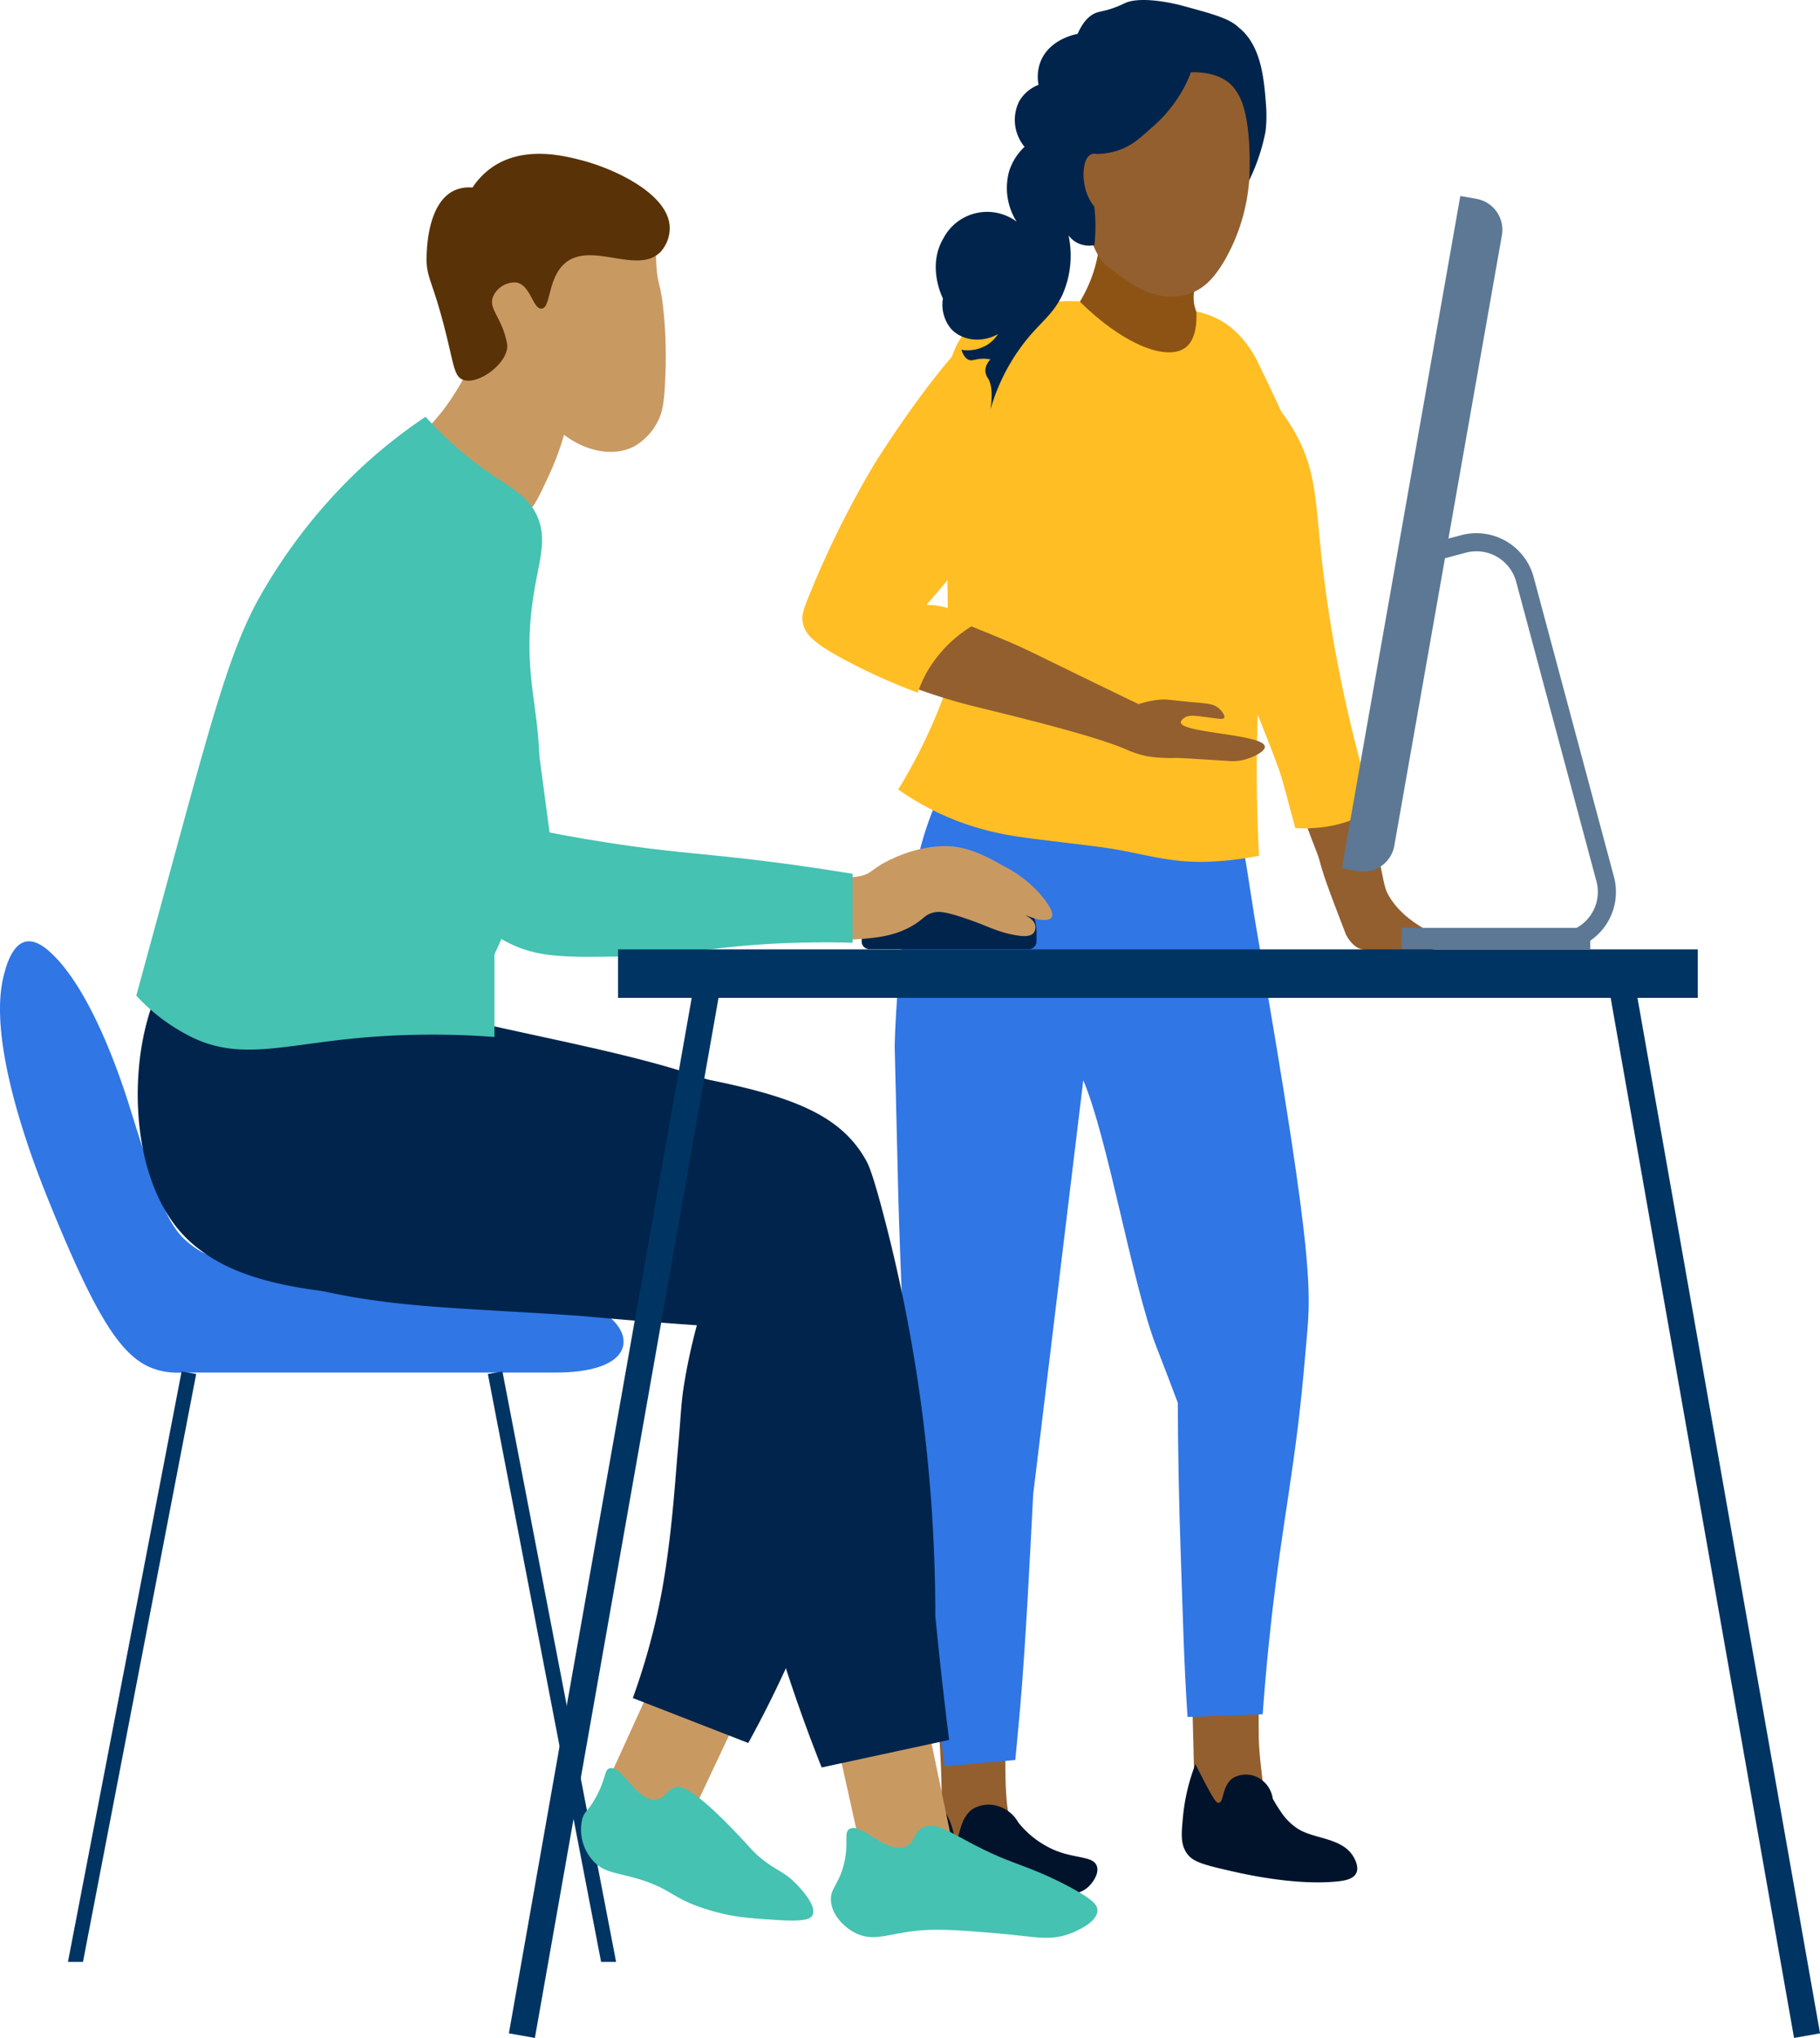 <svg xmlns="http://www.w3.org/2000/svg" xmlns:xlink="http://www.w3.org/1999/xlink" width="366.344" height="410" viewBox="0 0 366.344 410"><defs><style>.a{fill:none;}.b{clip-path:url(#a);}.c{fill:#935f2f;}.d{clip-path:url(#b);}.e{fill:url(#c);}.f{fill:#3076e5;}.g{fill:#00132b;}.h{fill:#8d5314;}.i{fill:#ffbe24;}.j{fill:#00244b;}.k{fill:#5c7894;}.l{fill:#003463;}.m{fill:#c99962;}.n{fill:#45c2b1;}.o{fill:#5a3207;}</style><clipPath id="a"><rect class="a" width="366.344" height="410"/></clipPath><clipPath id="b"><path class="a" d="M250.71,77.29c-2.388,1.071,1.951,9.356-1.2,20.967-1.753,6.448-4.953,5.964-4.755,11.8a84.077,84.077,0,0,0,3.359,20.907c.051.173.526,1.346,1.451,3.692,5.819,14.753,6.592,16.569,7.87,20.165.982,2.755,1.889,6.772,3.3,11.773a28.817,28.817,0,0,0,7.985-.6,25.9,25.9,0,0,0,7.8-3.205c-2.412-7.859-4.706-16.574-6.642-26.079-1.821-8.94-3.076-17.352-3.928-25.107-1.161-11-1.075-17.159-5.3-24.617-2.845-5.024-7.177-9.811-9.419-9.81a1.247,1.247,0,0,0-.519.1"/></clipPath><linearGradient id="c" x1="-2.375" y1="8.69" x2="-2.364" y2="8.69" gradientUnits="objectBoundingBox"><stop offset="0" stop-color="orange"/><stop offset="1" stop-color="#ffbe24"/></linearGradient></defs><g class="b"><path class="c" d="M256.711,148.254c.743,2.17,1.895,5.511,3.335,9.59,5.285,14.974,4.888,12.8,5.751,15.971.781,2.875,2.141,6.419,4.86,13.506a6.513,6.513,0,0,0,2.17,3.056c.792.579,1.678.892,6.119,1.068a42.219,42.219,0,0,0,7.868-.189c2.693-.381,4.039-.571,4.221-1.173.52-1.707-6.913-2.987-11.053-9.175-1.946-2.907-.922-3.549-4.066-14.191-1.459-4.942-1.8-5.219-2.954-9.149a104.291,104.291,0,0,1-3.344-16.121q-6.453,3.4-12.907,6.807"/></g><g class="d"><rect class="e" width="90.635" height="35.17" transform="translate(241.325 166.609) rotate(-87.933)"/></g><g class="b"><path class="c" d="M188.619,340.119c-.02,5.817,1.7,20.874.468,27.306,2.746,3.586,7.742,6.347,11.135,4.741a8.667,8.667,0,0,0,4.346-5.769c-.229-.416-1.318-1-1.526-1.448-1.364-5.535-.356-25.317.311-29.131-4.278.067-10.456,4.235-14.734,4.3"/><path class="f" d="M218.117,216.782l-10.15,83.868c-.641,12.33-1.511,30.217-2.635,43.018q-.461,5.238-.966,10.413l-14.24,1.262c-1.769-13.551-5.551-49.115-7.708-79.062-1.024-14.205-1.563-34.144-1.591-35.307l-.738-30.456,6.814-8.053Z"/><path class="g" d="M192.473,369.994c-.474-.04-.41-1.806-1.541-4.216a13.406,13.406,0,0,0-1.523-2.491c-.258,1.307-.466,2.442-.628,3.353-.189,1.063-.4,3.156-.817,7.3a5.071,5.071,0,0,0,.515,3.114,4.689,4.689,0,0,0,.556.717,10.139,10.139,0,0,0,1.787,1.631c3.653.591,6.713,1.006,8.946,1.286a85.618,85.618,0,0,0,13.215.585c2.71-.089,4.629-.29,6.133-1.721.964-.918,2.191-2.753,1.643-4.184-.754-1.968-4.191-1.409-8.361-3.1a18.879,18.879,0,0,1-7.432-5.627,7.018,7.018,0,0,0-4.509-3.4,6.225,6.225,0,0,0-4.683.718c-2.729,1.876-2.57,6.1-3.3,6.042"/><path class="c" d="M239.734,333.868q.192,6.073.355,12.2.168,6.264.3,12.475c.567,1.422.672,3.485,1.238,4.906l9.578,3.1a8.4,8.4,0,0,0,3.212-5.444c-.3-3.947-1.064-8.13-1.055-12.62a162.767,162.767,0,0,1,.691-16.893c-1.835.33-2.864.5-4.742.813q-4.867.8-9.58,1.461"/><path class="g" d="M261.273,367.938a11.609,11.609,0,0,1-3.146-3v0l-.005-.007a34.564,34.564,0,0,1-1.927-3.053,5.717,5.717,0,0,0-2.716-4.113,5.215,5.215,0,0,0-5.25-.081c-2.293,1.506-1.822,4.935-2.931,5.022-.415.032-.854-.421-2.936-4.392-.711-1.355-1.3-2.518-1.735-3.4a39.735,39.735,0,0,0-2.5,10.5c-.329,3.435-.49,5.392.594,7.178,1.168,1.924,3.064,2.472,9.575,3.946,2.652.6,13.019,2.889,21.226,1.937,1.059-.123,2.864-.391,3.472-1.628.738-1.506-.727-3.583-.858-3.765-2.444-3.377-7.673-3.138-10.866-5.146"/><path class="f" d="M191.863,154.269c-4.208,8.437-5.99,12.017-8.8,25.979-1.814,9.014-2.843,23.308-2.972,30.272l37.79,6.41c5.075,11.587,10.046,41.615,14.869,53.979q2.214,5.679,4.326,11.3.054,14.947.6,30.714c.391,11.148.642,21.986,1.361,32.5,2.579-.091,6.686-.226,9.264-.319l5.855-.213c.553-7.559,1.17-13.651,1.6-17.568,2.439-22.335,5.084-32,7.012-55.192,1-12.058,2.565-13.828-9.852-85.21-1.149-6.607-2.561-17.632-4.4-24.985-.621-2.478-3.266-13.208-3.266-13.208-9.911-4.337-51.932,3.173-53.378,5.542"/><path class="h" d="M235.56,109.415a58.3,58.3,0,0,0,5.923-45.448,7.582,7.582,0,0,1-1.157-3.106,7.757,7.757,0,0,1,.839-4.6c-3.295.53-7.1.819-7.784-.682a1.386,1.386,0,0,1-.107-.474c-.147-1.2-2.705-2.625-12.278-3.923a28.169,28.169,0,0,1-4.458,10.805,27.3,27.3,0,0,1-2.928,3.557,3.378,3.378,0,0,0-1.769,1.642c-1.329,3.158,4.377,8.317,5.812,9.684,4.47,4.266,10.666,12.956,17.907,32.55"/><path class="c" d="M240.063,58.843c2.077-.861,4.094-2.483,6.391-6.379a37.893,37.893,0,0,0,4.847-14.7c.563-4.612.831-13.421.884-14.425a27.609,27.609,0,0,1,.3-3.313,5.656,5.656,0,0,0,.148-2.211c-1.019-7.316-9.615-11.484-10.416-11.86-8.265-3.873-16.372-.612-17.942.057,0,0-12.842,6.781-10.466,29.091a17.73,17.73,0,0,0,1.958,6.531,11.975,11.975,0,0,0,2.112,2.527,3.655,3.655,0,0,1,.514.943c1.009,2.459,1.884,5.381,3.323,7.284a13.046,13.046,0,0,0,2.713,2.326c3.234,2.4,6.618,4.917,11.122,4.95a11.266,11.266,0,0,0,4.509-.823"/><path class="i" d="M190.1,90.917c-.355-10.048-.309-20.4,5.5-25.485,3.907-3.421,12.74-4.273,13.8-4.423a44.509,44.509,0,0,1,7.887-.4c8.925,8.833,17.688,12.112,21.372,9.293.709-.543,2.385-2.195,2.153-7.22a16.1,16.1,0,0,1,5.924,2.437,17.166,17.166,0,0,1,3.586,3.313,21.161,21.161,0,0,1,2.923,4.582c4.933,10.183,7.4,15.275,8.059,20.464,1.572,12.383-4.644,14.58-7.225,35.459-.614,4.962-.733,8.834-.971,16.579-.334,10.9-.041,20.027.328,26.639a62.962,62.962,0,0,1-10.354,1.214c-8.456.287-13.5-1.948-22.38-3.063-11.331-1.422-15.486-1.78-19.584-2.677a55.932,55.932,0,0,1-7.262-2.036,54.418,54.418,0,0,1-13.053-6.762c1.346-2.193,2.693-4.562,4-7.109a108.436,108.436,0,0,0,6.024-14.075c.041-20.454-.355-36.08-.731-46.726"/><path class="c" d="M185.169,121.964c6.955,2.645,16.82,6.589,20.509,8.309,2.813,1.311,4.485,2.159,10.99,5.329,5.375,2.619,9.738,4.72,12.529,6.062a18.478,18.478,0,0,1,4.089-.883c1.658-.164,1.858.045,6.687.481,3.152.284,4.384.313,5.5,1.36.564.531,1.177,1.4.934,1.808-.221.374-1.037.171-4.132-.227-2.119-.271-3.2-.364-4,.3-.246.2-.613.507-.6.831.048,2.162,16.735,2.356,16.925,4.869.078,1.025-2.6,2.335-4.649,2.755a9.674,9.674,0,0,1-2.779.127c-6.182-.39-9.274-.584-10.331-.6a31.821,31.821,0,0,1-5.778-.307,20.209,20.209,0,0,1-4.336-1.387c-6.1-2.671-21.069-6.337-29.654-8.439a117.608,117.608,0,0,1-12.944-3.924c-1.262-.464-2.574-.992-4.064-1.649-6.16-2.71-9.277-4.119-11.017-6.811,0,0-.14-.223-.264-.444-2.32-4.135,1-10.128,3.467-16.056,0,0,14,6.638,12.929,8.495"/><path class="i" d="M214.119,62.263a21.616,21.616,0,0,0-9.968.1h0a31.04,31.04,0,0,0-3.6,1.432c-8.811,4.252-24.539,29.533-24.539,29.533a192.793,192.793,0,0,0-13.039,26.221c-1.285,3.149-1.685,4.289-1.358,5.836.5,2.373,2.446,4.266,9.469,7.917a121.949,121.949,0,0,0,13.644,6.056,24.8,24.8,0,0,1,2.179-4.7,26,26,0,0,1,9.59-9.2,15.481,15.481,0,0,0-10.035-3.764c4.18-4.763,8.477-9.969,12.8-15.631,4.5-5.895,8.531-11.632,12.137-17.121"/><path class="j" d="M239.717,14.539c5.1-.129,7.39,1.793,8.219,2.637.074.076.156.162.246.27,1.422,1.692,2.757,4.233,3.222,10.944a61.828,61.828,0,0,1,.036,7.9,39.522,39.522,0,0,0,3.29-9.8c.093-.764.142-1.536.142-1.536a28.975,28.975,0,0,0-.03-3.739c-.4-5.222-.926-12.1-5.548-15.719h0c-1.845-1.783-5.044-2.65-11.442-4.386C237.475,1,229.874-1,226.389.651c-.212.1-.891.443-1.889.818-1.913.719-2.938.784-3.781,1.079-1.106.387-2.551,1.4-3.809,4.275-.38.063-5.669,1.029-7.463,5.581a8.536,8.536,0,0,0-.4,4.661,7.728,7.728,0,0,0-3.9,3.316,8.468,8.468,0,0,0,1.08,9.159,11.54,11.54,0,0,0-3.075,4.82,12.7,12.7,0,0,0,1.48,10.23,9.938,9.938,0,0,0-14.73,3.351c-3.28,5.5-.356,11.592-.1,12.107a7.571,7.571,0,0,0,1.622,6.09c2.18,2.386,6.119,2.933,9.458,1.077a7.077,7.077,0,0,1-2,2.055,7.624,7.624,0,0,1-5.364,1.1c.492,1.459,1.112,1.919,1.6,2.061.705.205,1.231-.226,2.634-.263a7.2,7.2,0,0,1,1.617.141,3.357,3.357,0,0,0-1.031,2.261,2.89,2.89,0,0,0,.525,1.526c.573.911,1.049,2.651.5,6.3a39.946,39.946,0,0,1,7.638-14.5c2.829-3.355,5.014-4.821,6.792-8.459a19.51,19.51,0,0,0,1.293-12.083,5.077,5.077,0,0,0,1.524,1.382,5.39,5.39,0,0,0,3.682.588,34.893,34.893,0,0,0-.022-7.755,9.581,9.581,0,0,1-1.465-2.561c-1.154-3.043-.9-7.216.857-7.961a1.765,1.765,0,0,1,1.083-.069,14.345,14.345,0,0,0,4.251-.7c2.648-.867,4.231-2.263,6.7-4.487a28.379,28.379,0,0,0,6.78-8.425,26.128,26.128,0,0,0,1.241-2.83"/><rect class="k" width="37.935" height="4.29" transform="translate(282.163 186.666)"/><path class="k" d="M318.985,189.926l-1.724-3.206a8.247,8.247,0,0,0,4.074-9.443l-16.144-60.228a8.293,8.293,0,0,0-10.148-5.857l-4.866,1.3-.939-3.518,4.863-1.3a11.941,11.941,0,0,1,14.606,8.432l16.145,60.226a11.877,11.877,0,0,1-5.867,13.594"/><path class="k" d="M270.094,174.693l3.238.571a6.325,6.325,0,0,0,7.328-5.132l21.653-122.8a6.327,6.327,0,0,0-5.131-7.329l-3.238-.57Z"/><path class="f" d="M111.838,276.133H36.656a15.125,15.125,0,0,1-3.845-.257c-7.4-1.466-12.529-8.412-23.074-34.453-2.543-6.279-12.478-31.27-9.01-45.056.427-1.7,1.574-6.258,4.4-6.915,1.887-.438,3.84,1.023,5.308,2.417,8.62,8.189,14.622,27.484,15.8,31.265,6.232,19.988,7.832,23.9,12.211,27.3,2.739,2.123,6.015,3.619,16.077,5.155,27.7,4.229,37.653,4.316,57.315,5.508,14.739.893,21.438,15.036,0,15.036"/><path class="l" d="M13.676,394.707l22.88-118.791,2.934.507L16.7,394.707Z"/><path class="l" d="M120.994,394.707,98.2,276.423l2.934-.507,22.88,118.791Z"/><path class="m" d="M186.624,346.5q2.538,12.2,5.079,24.4l-17.864,3.726q-2.556-11.506-5.113-23.013l17.9-5.114"/><path class="m" d="M132.367,336.391l-10.275,22.515,16.481,7.529,10-21.162q-8.1-4.441-16.21-8.882"/><path class="n" d="M182.336,371.472c1.936-.818,1.427-2.693,3.324-3.768,3.045-1.722,6.431,1.932,15.29,5.762,4.376,1.893,8.1,2.754,14.847,6.426,4.092,2.227,5.08,3.283,5.1,4.433.034,2.331-4.03,4.069-4.875,4.431-4.48,1.921-7.509.855-15.069.222-8.912-.745-13.368-1.118-18.835-.222-4.12.675-6.691,1.661-9.751.222-2.306-1.086-4.811-3.515-5.1-6.426-.263-2.688,1.615-3.251,2.659-7.756.983-4.245-.151-6.05,1.039-6.816,2.355-1.518,7.395,5.173,11.37,3.492"/><path class="j" d="M32.446,197.536a52.149,52.149,0,0,0-3.664,11.448c-2.207,11.259-1.237,26.329,5.577,36.254,9.805,14.281,29.819,15.154,58.531,16.406a232.891,232.891,0,0,0,49.912-3.206,119.388,119.388,0,0,0-4.971,19.272c-.806,4.787-.673,6.144-1.439,14.614-.483,5.348-1.251,18.425-3.59,29.994a135.927,135.927,0,0,1-5.423,19.3l23.239,9.043a229.435,229.435,0,0,0,14.915-33.03,229.3,229.3,0,0,0,8.408-29.427s10.39-39.024-.462-52.632c-.611-.765-2.379-2.9-8.238-6.9-18.074-12.345-35.685-15.606-62.734-21.523-8.2-1.794-21.394-4.734-38.007-8.7l-32.054-.916"/><path class="n" d="M132.056,362.031c1.976-.212,2.028-2.05,4.04-2.5.735-.165,3.005-.345,12.273,9.4,3,3.157,3.306,3.745,5.111,5.164,2.964,2.33,4.314,2.446,6.58,4.713.572.573,4.511,4.513,3.482,6.5-.425.825-1.71,1.32-7.441.944-5.553-.365-8.33-.548-12.684-1.782-8.649-2.454-7.84-4.6-16.286-6.841-3.6-.957-5.687-1.085-7.612-3.117a9.321,9.321,0,0,1-2.307-8.6c.5-1.628,1.153-1.491,2.7-4.263,2.135-3.835,1.661-5.561,2.8-5.89,2.549-.73,5.285,6.707,9.344,6.271"/><path class="j" d="M88.436,203.47a131.6,131.6,0,0,0,17.789,6.709,30.287,30.287,0,0,0,4.4,1.222c37.385,6.935,56.086,8.117,63.777,22.183.345.631,1,1.893,2.772,8.32a316.665,316.665,0,0,1,11.092,83.187c.535,5.491,1.431,14.181,2.774,24.957q-12.825,2.768-25.65,5.535A324.206,324.206,0,0,1,143.9,266.86c-3.265-.212-7.357-.493-12.075-.854-7.994-.61-13.872-1.188-15.567-1.306-27.766-1.918-41.7-1.434-62.488-7.968-8.16-2.565-12.312-3.915-15.85-7.265-13.973-13.227-8-39.182-6.377-45.577l56.9-.42"/><path class="j" d="M175,190.956h32.075a1.562,1.562,0,0,0,1.563-1.562v-1.841a9.68,9.68,0,0,0-9.679-9.68h-14a11.521,11.521,0,0,0-11.521,11.521A1.562,1.562,0,0,0,175,190.956"/><path class="m" d="M179.618,172.76a27.519,27.519,0,0,1,6.889-2.194,23.347,23.347,0,0,1,3.262-.343c4.773-.118,8.532,1.924,12.357,4.06a25.137,25.137,0,0,1,7.028,5.346c.48.548,3.331,3.8,2.519,4.96-.562.8-2.715.378-2.911.34a18.908,18.908,0,0,1-2.279-.8c-.06.106,1.644.745,1.908,2.061a1.862,1.862,0,0,1-.305,1.45c-.712.923-2.411.725-3.721.495-3.444-.606-5.378-1.71-8.586-2.861-5.489-1.971-6.8-1.96-7.956-1.661-1.782.462-1.766,1.234-4.179,2.633-3.547,2.057-6.992,2.366-9.96,2.633a31.924,31.924,0,0,1-7.956-.286l.287-13.222a11.149,11.149,0,0,0,7.422.821c2.279-.619,2.122-1.566,6.181-3.435"/><path class="n" d="M105.074,125.885q2.773,20.8,5.545,41.594c3.6.707,9.411,1.775,16.638,2.772,9.681,1.336,14.409,1.509,24.957,2.774,4.476.537,11.179,1.412,19.41,2.772v13.865c-2.44-.065-6.325-.127-11.093,0-16.523.439-21.543,2.546-36.048,2.773-10.814.17-16.342.193-22.183-2.773-7.948-4.036-11.987-10.684-13.864-13.865-7.22-12.227-11.636-34,0-44.366,1.905-1.7,6.9-5.463,16.638-5.546"/><path class="m" d="M84.678,87.473a42.98,42.98,0,0,0,4.579-5.037,49.369,49.369,0,0,0,4.35-6.868c4.3-8.466,1.28-11.806,4.579-16.943,5.1-7.937,16.128-5.91,22.9-12.135a9.948,9.948,0,0,1,5.5-2.747,5.47,5.47,0,0,1,3.893.687c1.792,1.347,1.444,4,1.6,8.013.209,5.321.945,3.824,1.6,11.447a89.763,89.763,0,0,1,.229,12.136c-.2,5.468-.684,7.25-1.6,8.928a11.962,11.962,0,0,1-4.579,4.809c-4.046,2.178-9.609,1.185-14.195-2.29a55.313,55.313,0,0,1-2.977,8.014c-2.152,4.654-3.227,6.98-4.808,7.785-3.99,2.03-12.422-4.787-21.064-15.8"/><path class="n" d="M85.662,83.845A105.109,105.109,0,0,0,71.8,94.938a109.489,109.489,0,0,0-19.411,24.955c-5.651,9.883-9.39,23.361-16.637,49.913-1.238,4.536-6.724,24.648-8.319,30.5a38.2,38.2,0,0,0,11.091,8.318c10.176,5.015,19.249,1.283,36.048,0a166.089,166.089,0,0,1,24.957,0V191.99a96.016,96.016,0,0,0,8.319-27.73c2.88-21.027-3.972-25.877,0-47.139.987-5.285,2.253-9.5,0-13.864-2.643-5.124-7.753-5.864-16.638-13.865a74.99,74.99,0,0,1-5.546-5.547"/><path class="o" d="M108.972,62.1c1.955-.055,1.2-6.2,4.821-9.2,5.291-4.381,14.509,2.431,19.135-2.192a7.079,7.079,0,0,0,1.877-4.782c.024-6.786-10.993-11.937-17.745-13.686-3.487-.9-11.891-3.081-18.325,1.646a15,15,0,0,0-3.627,3.846,7.254,7.254,0,0,0-3.618.571c-5.254,2.4-5.554,11.24-5.616,13.059-.163,4.831,1.237,4.573,4.287,17.366,1.236,5.183,1.445,7.062,3.009,7.666,3.1,1.2,9.288-3.455,8.923-7.088-.013-.123-.039-.216-.1-.531-1.038-5.036-3.762-6.633-2.714-9.164a4.755,4.755,0,0,1,4.563-2.785c2.921.374,3.4,5.326,5.134,5.277"/><rect class="l" width="217.345" height="9.751" transform="translate(124.401 191.002)"/><rect class="l" width="213.479" height="5.313" transform="matrix(0.174, -0.985, 0.985, 0.174, 102.433, 409.075)"/><rect class="l" width="5.313" height="213.479" transform="translate(324.033 199.766) rotate(-10.005)"/></g></svg>